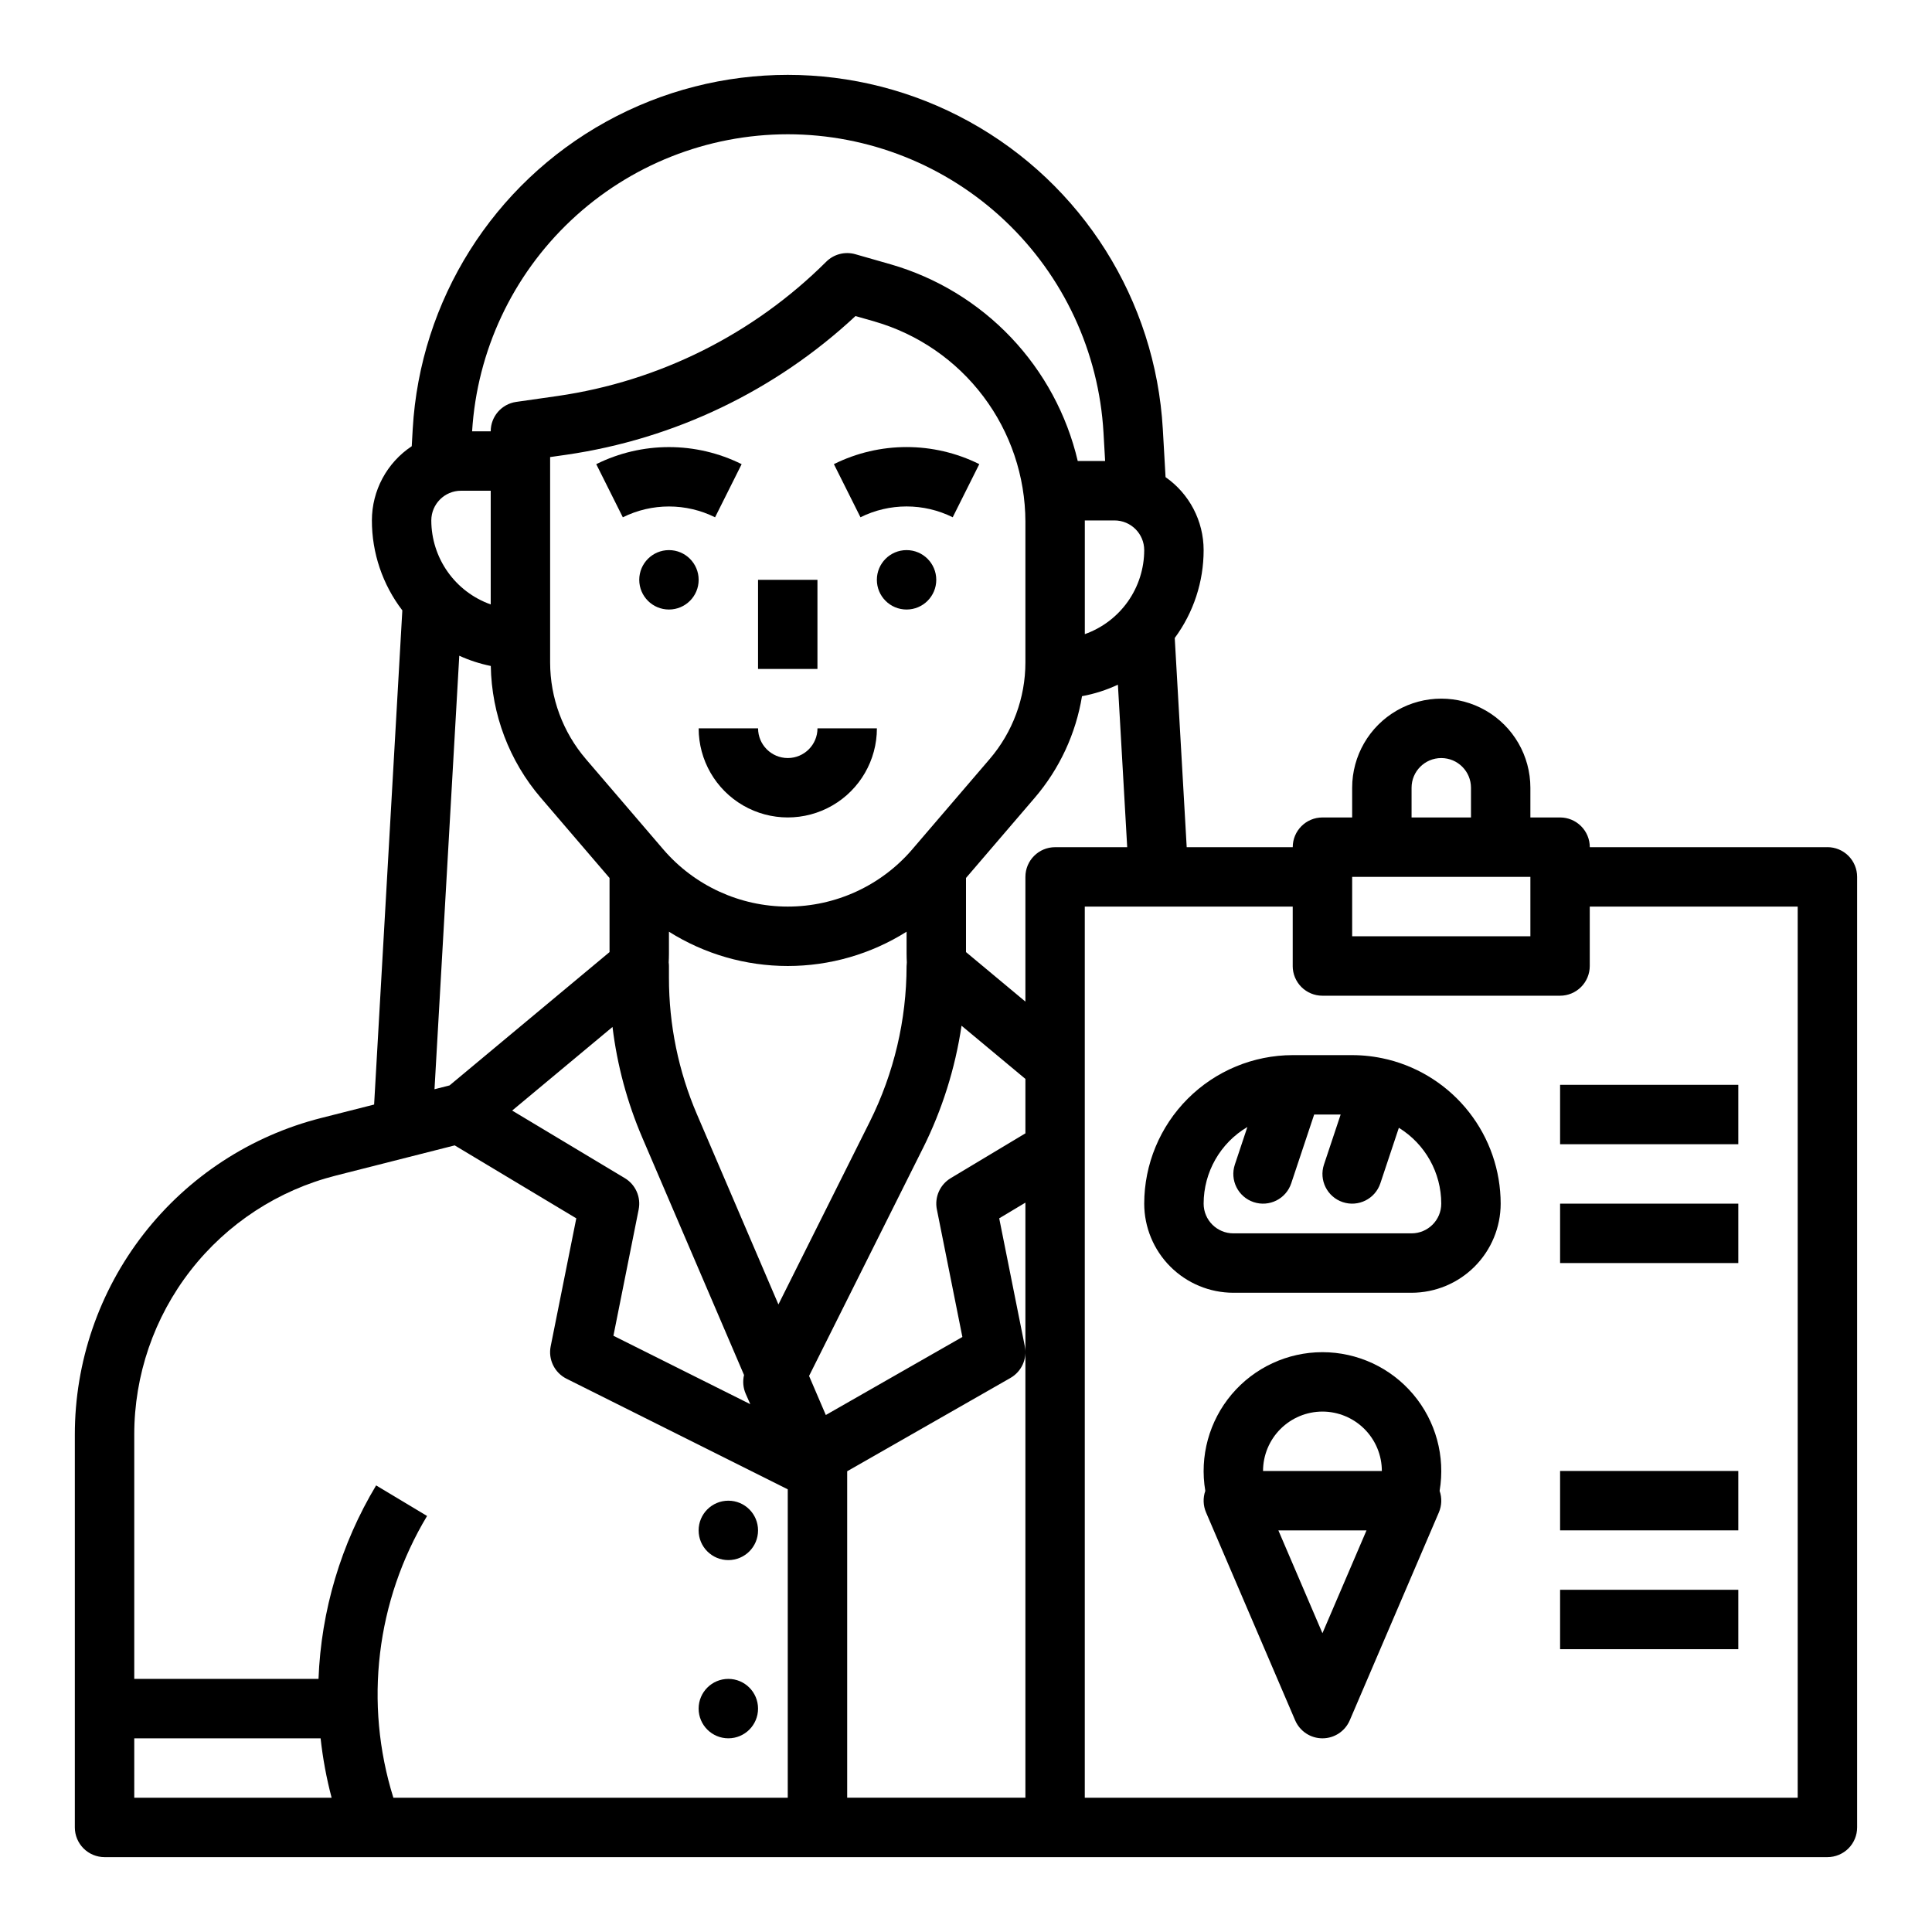 <?xml version="1.0" encoding="UTF-8"?>
<!-- Uploaded to: SVG Repo, www.svgrepo.com, Generator: SVG Repo Mixer Tools -->
<svg fill="#000000" width="800px" height="800px" version="1.1" viewBox="144 144 512 512" xmlns="http://www.w3.org/2000/svg">
 <g>
  <path d="m329.15 297.66c0 4.348-3.523 7.871-7.871 7.871s-7.871-3.523-7.871-7.871c0-4.348 3.523-7.875 7.871-7.875s7.871 3.527 7.871 7.875"/>
  <path d="m392.12 297.66c0 4.348-3.523 7.871-7.871 7.871s-7.871-3.523-7.871-7.871c0-4.348 3.523-7.875 7.871-7.875s7.871 3.527 7.871 7.875"/>
  <path d="m344.89 549.57c0 4.348-3.523 7.871-7.871 7.871-4.348 0-7.875-3.523-7.875-7.871s3.527-7.871 7.875-7.871c4.348 0 7.871 3.523 7.871 7.871"/>
  <path d="m344.89 596.8c0 4.348-3.523 7.871-7.871 7.871-4.348 0-7.875-3.523-7.875-7.871 0-4.348 3.527-7.875 7.875-7.875 4.348 0 7.871 3.527 7.871 7.875"/>
  <path d="m333.5 281.09 7.043-14.082c-12.137-6.031-26.395-6.031-38.531 0l7.043 14.082c7.699-3.824 16.746-3.824 24.445 0z"/>
  <path d="m364.99 267 7.043 14.082c7.699-3.824 16.746-3.824 24.445 0l7.043-14.082c-12.137-6.031-26.395-6.031-38.531 0z"/>
  <path d="m352.77 344.89c-4.344-0.004-7.867-3.527-7.871-7.871h-15.746c0 8.438 4.504 16.23 11.809 20.449 7.309 4.219 16.309 4.219 23.617 0 7.309-4.219 11.809-12.012 11.809-20.449h-15.746c-0.004 4.344-3.523 7.867-7.871 7.871z"/>
  <path d="m344.89 297.66h15.742v23.617h-15.742z"/>
  <path d="m628.29 368.51h-62.977c0-2.09-0.832-4.09-2.309-5.566-1.477-1.477-3.477-2.309-5.566-2.309h-7.871v-7.871c0-8.438-4.5-16.234-11.809-20.453-7.305-4.219-16.309-4.219-23.613 0-7.309 4.219-11.809 12.016-11.809 20.453v7.871h-7.875c-4.348 0-7.871 3.527-7.871 7.875h-28.102l-3.168-55.434c4.981-6.746 7.66-14.906 7.656-23.289-0.004-7.707-3.769-14.926-10.09-19.34l-0.727-12.738c-1.953-34.16-21.312-64.922-51.266-81.465-29.953-16.539-66.301-16.539-96.254 0-29.953 16.543-49.312 47.305-51.266 81.465l-0.258 4.543c-6.594 4.371-10.555 11.754-10.559 19.664-0.008 8.617 2.828 17 8.066 23.84l-7.477 130.96-14.023 3.559c-18.672 4.727-35.23 15.551-47.059 30.754-11.824 15.203-18.242 33.914-18.23 53.176v104.08c0 2.086 0.832 4.09 2.309 5.566 1.477 1.473 3.477 2.305 5.566 2.305h456.58c2.086 0 4.09-0.832 5.566-2.305 1.473-1.477 2.305-3.481 2.305-5.566v-251.91c0-2.09-0.832-4.09-2.305-5.566-1.477-1.477-3.481-2.305-5.566-2.305zm-110.21-15.746c0-4.348 3.523-7.871 7.871-7.871 4.348 0 7.875 3.523 7.875 7.871v7.871h-15.746zm-15.742 23.617h47.23v15.742h-47.23zm-192.75 79.84-29.855-17.91 26.594-22.16-0.004 0.004c1.23 10.141 3.906 20.055 7.938 29.438l26.918 62.801c-0.398 1.668-0.238 3.418 0.449 4.984l1.207 2.742-36.27-18.133 6.691-33.465h-0.004c0.656-3.262-0.812-6.586-3.664-8.301zm82.695 8.293 6.758 33.797-36.191 20.68-4.438-10.352 30.191-60.387 0.004 0.004c5.09-10.207 8.535-21.152 10.211-32.434l16.926 14.102v14.422l-19.793 11.875c-2.856 1.715-4.324 5.035-3.672 8.297zm-63.551-25.133v0.004c-4.93-11.469-7.469-23.824-7.453-36.309v-3.078c-0.004-0.312-0.023-0.621-0.066-0.926 0.039-0.797 0.066-1.594 0.066-2.383v-5.777c9.43 5.938 20.348 9.086 31.488 9.086 11.145 0 22.059-3.148 31.488-9.086v5.773c0 0.789 0.027 1.586 0.066 2.383v0.004c-0.039 0.305-0.062 0.613-0.066 0.926-0.016 14.305-3.348 28.414-9.73 41.219l-24.234 48.473zm57.043-70.316v0.008c-8.258 9.633-20.316 15.18-33.008 15.18s-24.75-5.547-33.008-15.18l-20.492-23.91v-0.004c-6.113-7.133-9.473-16.215-9.477-25.609v-54.422l4.262-0.609h0.004c28.699-4.164 55.445-16.988 76.66-36.762l5.062 1.445v0.004c11.492 3.32 21.602 10.281 28.805 19.836 7.207 9.551 11.121 21.18 11.16 33.145v37.363c0 9.395-3.363 18.48-9.477 25.613zm-17.262 164.83 43.266-24.723v-0.004c2.941-1.68 4.477-5.055 3.812-8.379l-6.789-33.922 6.941-4.156v157.7h-47.23zm47.23-157.51v33.047l-15.742-13.121v-19.641l18.223-21.258c6.555-7.66 10.887-16.969 12.52-26.918 3.289-0.605 6.488-1.629 9.516-3.047l2.461 43.062-19.105 0.004c-4.348 0-7.871 3.523-7.871 7.871zm15.738-94.465h7.879c4.344 0.004 7.867 3.527 7.871 7.871-0.008 4.883-1.523 9.645-4.34 13.629-2.82 3.984-6.805 7-11.402 8.633v-29.863c0-0.09 0-0.18-0.008-0.27zm-78.715-102.34c21.395 0.016 41.977 8.203 57.531 22.895 15.555 14.691 24.906 34.773 26.141 56.133l0.434 7.566h-7.254c-2.891-12.297-9-23.605-17.699-32.762-8.703-9.156-19.684-15.836-31.816-19.348l-9.426-2.695c-2.75-0.785-5.707-0.016-7.731 2.004-19.27 19.188-44.207 31.66-71.117 35.559l-11.02 1.574h-0.004c-3.879 0.555-6.758 3.875-6.758 7.793h-4.93c1.309-21.301 10.691-41.301 26.234-55.926 15.539-14.629 36.074-22.777 57.414-22.793zm-78.719 124.6c-4.602-1.633-8.586-4.648-11.402-8.633-2.82-3.988-4.336-8.746-4.344-13.629 0.008-4.344 3.527-7.867 7.875-7.871h7.871zm-8.332 13.594h-0.004c2.676 1.219 5.477 2.129 8.355 2.715 0.219 12.828 4.902 25.18 13.246 34.922l18.223 21.262v19.641l-42.398 35.332-3.988 1.012zm-86.133 286.9h49.383c0.578 5.312 1.555 10.574 2.918 15.742h-52.301zm68.668 15.742c-7.82-25.023-4.57-52.195 8.93-74.668l-13.5-8.102c-9.328 15.535-14.578 33.176-15.27 51.281h-48.828v-64.719c-0.012-15.758 5.238-31.07 14.914-43.508 9.676-12.438 23.223-21.293 38.5-25.16l31.508-8 32.223 19.332-6.789 33.922v-0.004c-0.695 3.484 1.023 7 4.199 8.586l58.629 29.312v81.727zm372.16 0h-188.93v-236.16h55.105v15.742l-0.004 0.004c0 2.086 0.832 4.09 2.305 5.566 1.477 1.477 3.481 2.305 5.566 2.305h62.977c2.09 0 4.09-0.828 5.566-2.305 1.477-1.477 2.309-3.481 2.309-5.566v-15.746h55.105z"/>
  <path d="m511.85 424.79c-0.141-0.035-0.285-0.07-0.426-0.098-2.977-0.711-6.027-1.07-9.09-1.074h-15.746c-10.434 0.012-20.438 4.164-27.816 11.543-7.379 7.379-11.531 17.383-11.543 27.82 0.008 6.258 2.496 12.262 6.926 16.691 4.426 4.426 10.43 6.914 16.691 6.922h47.23c6.262-0.008 12.266-2.496 16.691-6.922 4.43-4.43 6.918-10.434 6.926-16.691-0.012-8.781-2.953-17.305-8.359-24.223-5.406-6.918-12.969-11.836-21.484-13.969zm6.227 46.062h-47.23c-4.348-0.004-7.867-3.527-7.871-7.871 0.004-8.348 4.41-16.07 11.59-20.316l-3.316 9.953c-1.375 4.125 0.855 8.582 4.981 9.957s8.582-0.852 9.957-4.977l6.078-18.234h7.019l-4.418 13.254c-1.375 4.125 0.852 8.582 4.977 9.957s8.586-0.852 9.961-4.977l4.906-14.719v-0.004c6.981 4.297 11.234 11.906 11.238 20.105-0.004 4.344-3.523 7.867-7.871 7.871z"/>
  <path d="m557.44 462.98h47.23v15.742h-47.23z"/>
  <path d="m494.46 502.34c-9.27 0.004-18.07 4.094-24.051 11.176-5.984 7.086-8.539 16.445-6.992 25.586-0.648 1.859-0.578 3.891 0.195 5.699l23.617 55.105v-0.004c1.238 2.898 4.086 4.773 7.234 4.773 3.152 0 5.996-1.875 7.238-4.773l23.617-55.105-0.004 0.004c0.777-1.809 0.848-3.844 0.199-5.699 1.547-9.145-1.012-18.504-6.996-25.586-5.984-7.086-14.785-11.172-24.059-11.176zm0 15.742c4.176 0.004 8.176 1.668 11.129 4.617 2.953 2.953 4.613 6.953 4.617 11.129h-31.488c0.004-4.176 1.664-8.176 4.617-11.129 2.949-2.949 6.953-4.613 11.125-4.617zm0 58.734-11.676-27.246h23.355z"/>
  <path d="m557.44 431.49h47.23v15.742h-47.23z"/>
  <path d="m557.44 565.31h47.23v15.742h-47.23z"/>
  <path d="m557.44 533.82h47.23v15.742h-47.23z"/>
 </g>
</svg>